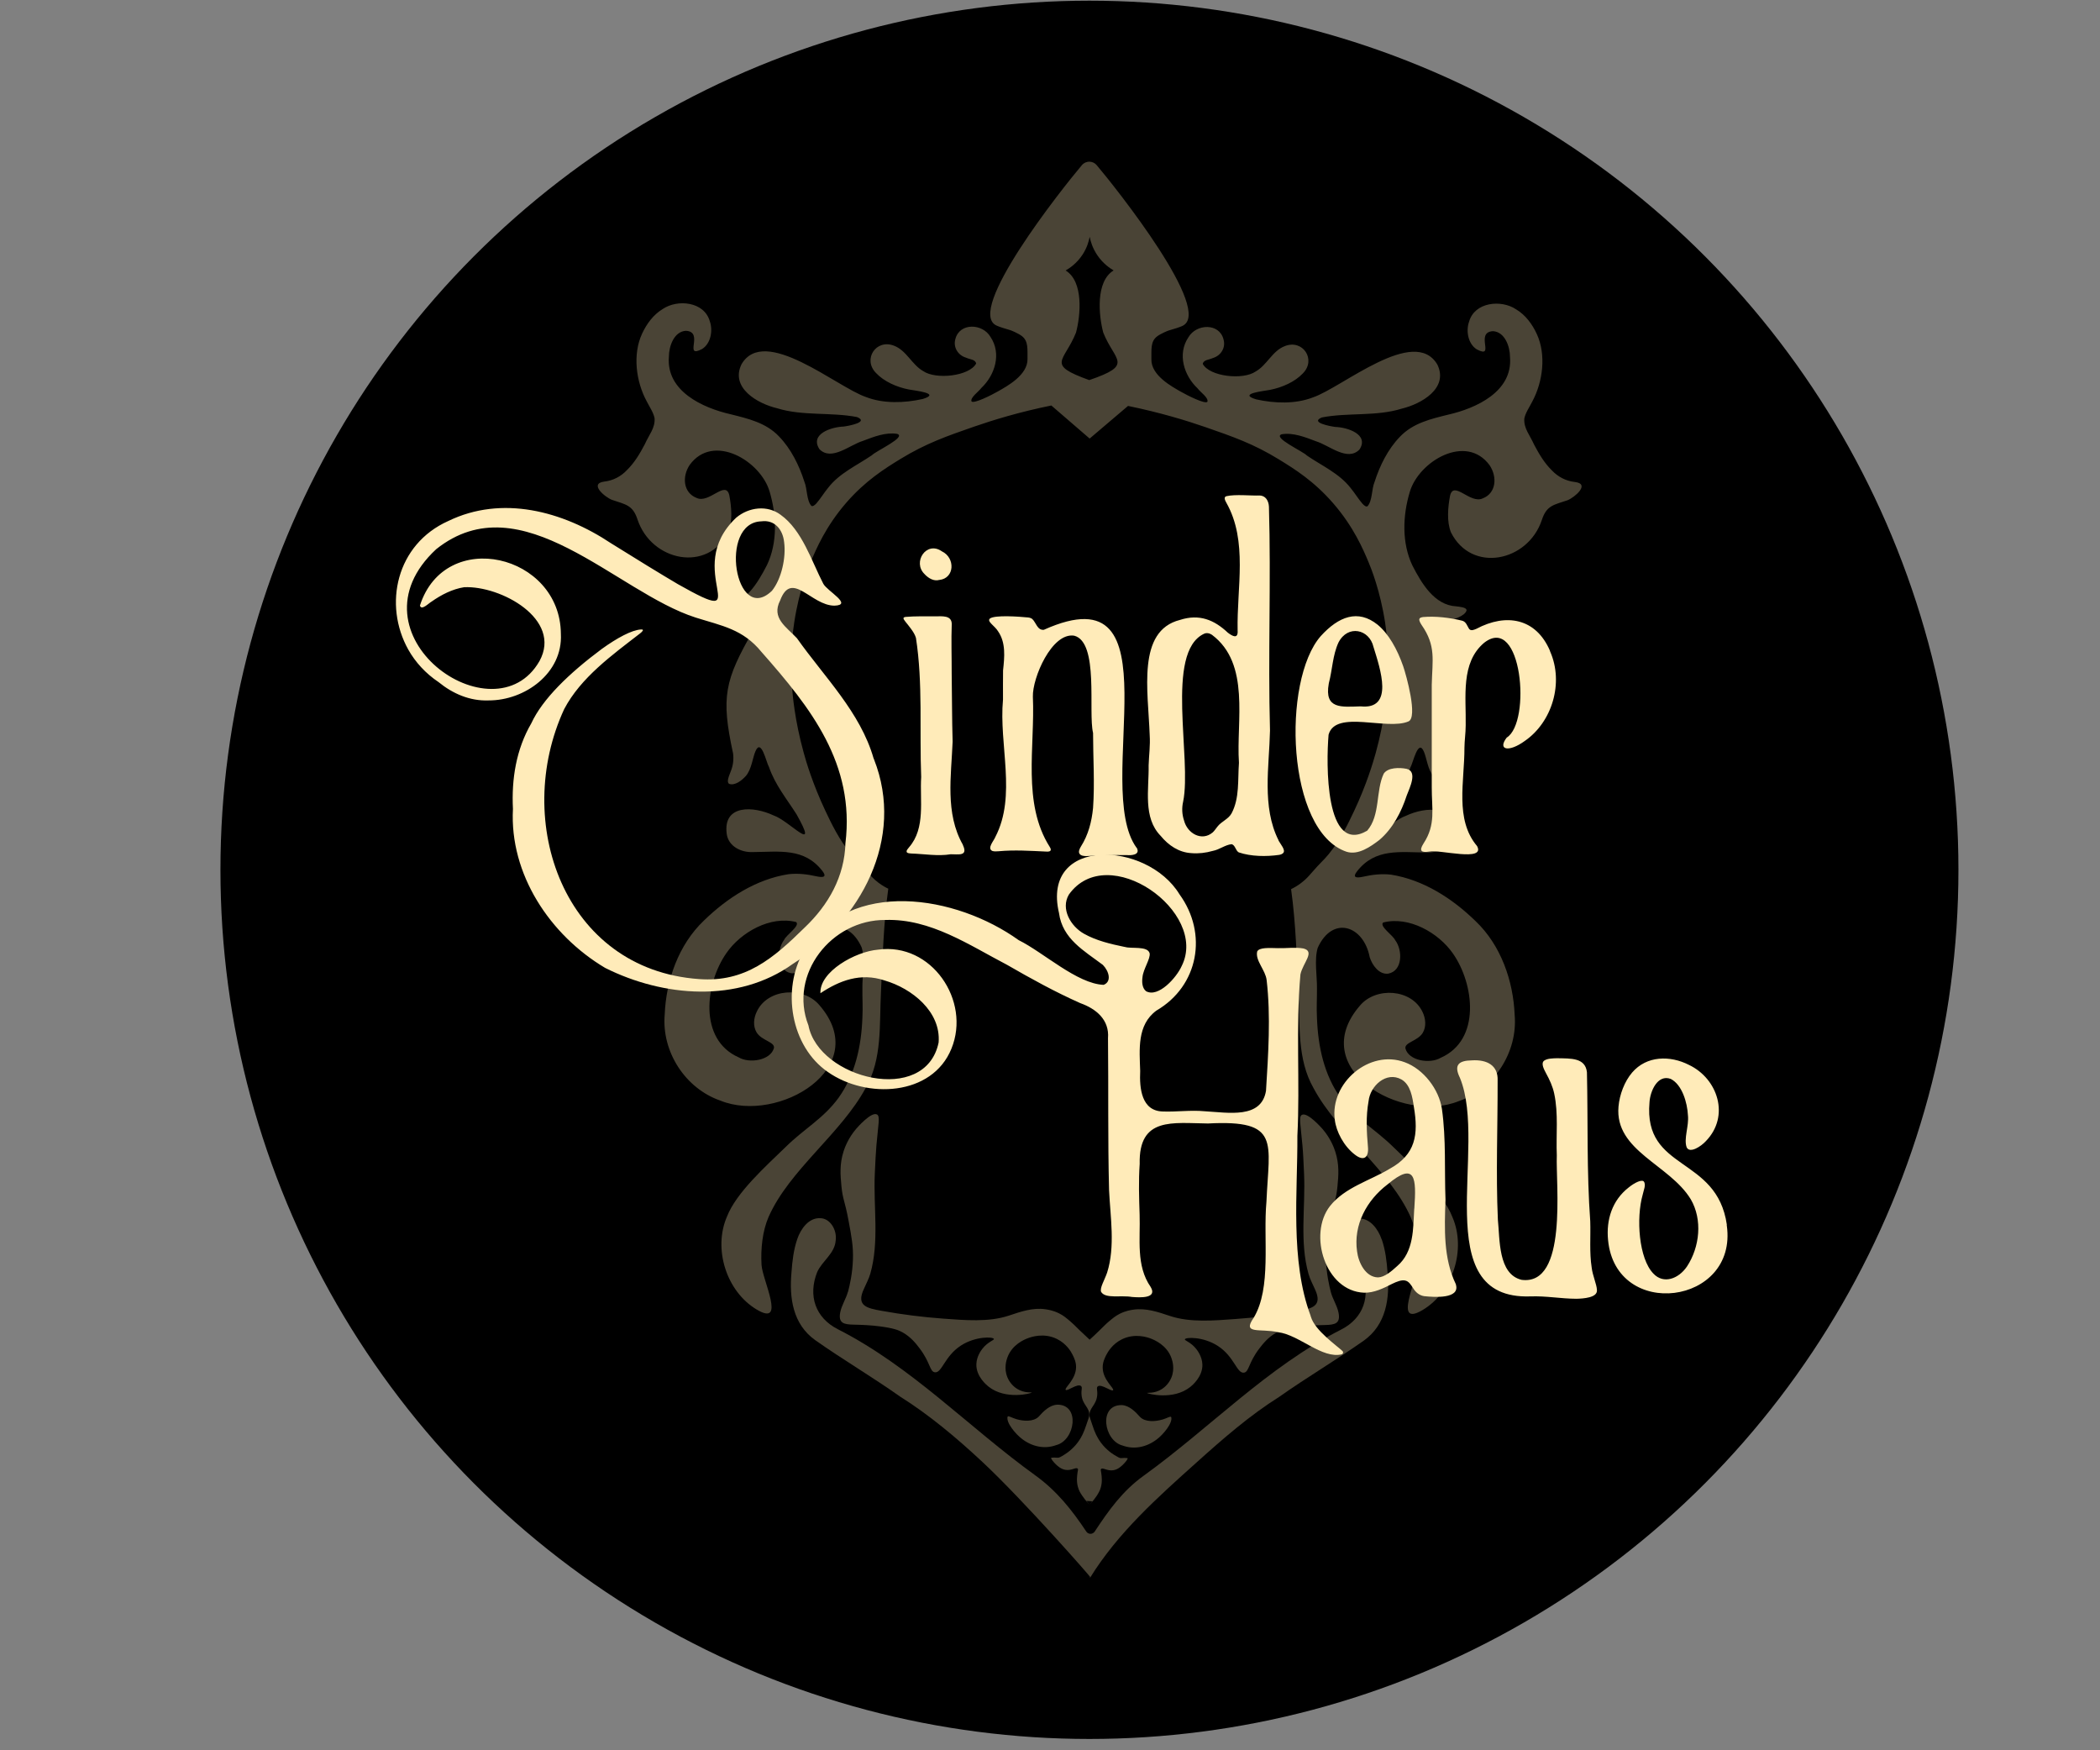 <?xml version="1.0" encoding="UTF-8"?>
<svg id="Layer_1" xmlns="http://www.w3.org/2000/svg" viewBox="0 0 336 280">
  <rect x="0" y="0" width="336" height="280" fill="#808080" stroke="none"/>
  <defs>
    <style>
      .cls-1 {
        opacity: .29;
      }

      .cls-2 {
        fill: #ffebb9;
      }

      .cls-3 {
        fill: #ffebb9;
      }
    </style>
  </defs>
  <circle cx="174.31" cy="139.15" r="139.04"/>
  <g class="cls-1">
    <path class="cls-2" d="M169.11,224.72c-1.16.06-2.17,1.05-2.9,1.89-.84.87-2.47.75-3.58.42-.81-.25-1.25-.56-1.39-.43l-.02.02c-.3.94,1.3,2.82,2.3,3.57,1.6,1.23,3.61,1.68,5.47.99,3.03-.75,3.91-6.55.12-6.47Z"/>
    <path class="cls-2" d="M251.93,77.1c-1.39-.16-2.65-.81-3.64-1.86-1.21-1.19-2.03-2.6-2.83-4.1-.69-1.56-1.68-2.6-1.57-4.18.18-.93.81-1.8,1.25-2.68,1.74-3.2,2.27-7.55.75-10.84-.73-1.58-1.8-3.05-3.31-3.95-2.37-1.6-6.65-1.19-7.53,1.98-.54,1.51-.13,3.59,1.25,4.43,3.04,1.58-.4-2.75,2.57-2.92,1.89.1,2.73,2.44,2.73,4.15.46,5.5-5.39,8.18-9.87,9.2-2.79.69-5.67,1.35-7.75,3.55-1.9,1.96-3.21,4.59-4.05,7.22-.49,1.15-.33,3-1.13,3.89-.21.11-.48-.05-.81-.41-.63-.72-1.25-1.74-1.89-2.51-1.82-2.34-4.59-3.55-6.99-5.19-.61-.67-5.61-2.91-4.03-3.41,1.83-.3,3.76.47,5.47,1.12,2.14.65,5.02,3.29,6.96,1.33,1.6-2.44-1.95-3.56-3.87-3.62-.78-.1-4.12-.71-2.14-1.52,4.18-.81,8.71-.13,12.79-1.41,3.13-.75,7.52-3.26,5.69-7.04-3.68-6.28-15.23,3.66-19.9,5.24-2.82,1.1-6.18.97-9.09.32-3.07-.92,1.32-1.34,2.21-1.52,1.94-.38,3.98-1.28,5.25-2.63,2.2-2.2,0-5.52-2.88-4.37-2.01.76-2.84,3.04-4.68,4.07-2.02,1.39-7.35.81-8.45-1.22.12-.68,1.02-.65,1.61-.94,1.28-.37,2.1-1.65,1.71-2.99-.67-2.65-4.34-2.51-5.61-.34-1.81,2.68-.72,6.12,1.45,8.17.46.62,1.81,1.53,1.58,2.16-.38.41-3.22-1.03-4.2-1.59-1.46-.83-4.81-2.62-4.76-5.2.03-1.54-.18-2.85.92-3.68.56-.42,1.65-.88,1.83-.93q1.46-.41,2.17-.72c5.21-2.26-10.63-22.15-13.68-25.75-.28-.33-.68-.52-1.11-.54-.48-.02-.94.18-1.25.55-3.18,3.76-18.8,23.43-13.62,25.68q.71.31,2.17.72c.18.05,1.27.51,1.83.93,1.1.83.89,2.14.92,3.68.05,2.58-3.3,4.37-4.76,5.2-.98.56-3.81,2-4.2,1.59-.23-.62,1.12-1.54,1.58-2.16,2.17-2.05,3.26-5.49,1.45-8.17-1.26-2.16-4.93-2.3-5.61.34-.39,1.33.43,2.62,1.71,2.99.58.29,1.49.26,1.61.94-1.1,2.03-6.43,2.6-8.45,1.22-1.84-1.03-2.67-3.3-4.68-4.07-2.88-1.14-5.07,2.17-2.88,4.37,1.26,1.35,3.31,2.26,5.25,2.63.88.18,5.27.6,2.21,1.52-2.91.65-6.27.78-9.09-.32-4.67-1.59-16.22-11.53-19.9-5.24-1.83,3.78,2.56,6.3,5.69,7.04,4.07,1.27,8.61.6,12.79,1.41,1.98.81-1.36,1.42-2.14,1.52-1.93.06-5.47,1.18-3.87,3.62,1.93,1.96,4.82-.68,6.96-1.33,1.71-.65,3.65-1.42,5.47-1.12,1.58.49-3.41,2.74-4.03,3.41-2.4,1.64-5.17,2.85-6.99,5.19-.64.77-1.26,1.79-1.89,2.51-.33.36-.6.52-.81.41-.8-.89-.64-2.74-1.13-3.89-.84-2.63-2.15-5.26-4.05-7.22-2.08-2.2-4.96-2.85-7.75-3.55-4.48-1.02-10.33-3.7-9.87-9.2,0-1.71.84-4.05,2.73-4.15,2.97.17-.47,4.5,2.57,2.92,1.38-.84,1.78-2.92,1.25-4.43-.88-3.17-5.16-3.58-7.53-1.98-1.51.91-2.58,2.38-3.31,3.95-1.53,3.29-.99,7.64.75,10.84.44.87,1.06,1.75,1.25,2.68.11,1.58-.88,2.62-1.57,4.18-.8,1.51-1.62,2.91-2.83,4.1-.99,1.06-2.25,1.7-3.64,1.86-2.51.32.11,2.5,1.21,2.92,2.23.76,3.34.83,4.1,3.15,2.22,6.69,11.24,8.56,14.54,1.99.71-1.76.48-4.07.15-5.85-.58-2.55-3.24,1.39-5.25.4-2.11-.82-2.36-3.38-1.09-5.28,3.76-5.15,11.34-.66,12.78,4.26,1.13,3.78,1.3,8.17-.42,11.77-1.48,2.87-3.54,6.35-7.01,6.53-.51.07-1.71.14-1.65.66.22.87,2.13,1.55,3.53,1.7,1.06.28,3.81-.37,2.96,1.53-4.62,8.02-5.21,10.67-3.25,19.72.12.97,0,1.9-.34,2.77-.36.94-.74,1.79-.29,2.09.94.33,2.05-.57,2.67-1.26.92-1.06,1.09-2.94,1.54-3.96.93-2.16,1.73,1.81,2.16,2.52,1.01,2.9,2.82,5.07,4.41,7.57,3.76,6.67-1.17,1-3.67.18-3.19-1.51-8.13-1.8-7.5,2.94.26,2,2.3,3.01,4.19,2.92,4.25-.03,8.22-.73,11.13,3.04.71.92.21,1.1-1.01.83-1.41-.32-2.9-.5-4.43-.33-5.15.81-9.76,3.75-13.55,7.44-4.05,3.86-6.03,9.57-6.25,15-.52,5.94,3.28,11.85,8.93,13.79,9.2,3.73,24.5-5.28,15.82-15.28-2.54-3.03-8.27-2.69-10.01,1.02-.51,1.03-.65,2.34-.03,3.35.81,1.32,2.98,1.52,2.76,2.51-.53,1.94-3.9,2.5-5.64,1.47-6.45-2.85-5.36-11.82-1.95-16.69,2.32-3.35,7.05-6.01,11.16-4.95.65.6-1.59,2.06-1.92,2.82-1.21,1.58-1.23,4.92,1.11,5.36,1.46.18,2.55-1.34,2.96-2.62.98-5.13,5.97-6.72,8.32-1.51.58,1.9.08,4.63.12,6.55-.02,1.74.09,2.9,0,4.7-.17,4.56-1.15,9.07-3.8,12.79-2.4,3.32-5.52,4.97-8.45,7.86-3.19,3.1-7.93,7.32-9.42,11.17-2.24,5.16-.09,11.97,4.75,14.86,4.78,2.86.92-4.72.78-7.14-.15-2.6.16-5.43,1.12-7.65,3.32-7.54,11.62-13.35,15.56-20.68,2.66-4.64,2.16-10.07,2.43-15.38.27-5.21.4-10.96,1.17-16.47-.4-.19-.97-.5-1.59-.97-.79-.6-1.28-1.17-1.59-1.53-1.61-1.87-1.95-2.03-2.83-3.09-1.86-2.25-3.11-4.87-4.07-6.9-2.01-4.27-3.06-7.82-3.45-9.25-1.47-5.3-1.79-9.46-1.86-10.42-.4-5.49.21-9.61.35-10.49.78-5.1,2.27-8.74,2.62-9.59.88-2.11,2.41-5.7,5.66-9.46,3.09-3.57,6.19-5.5,8.7-7.04,4.09-2.5,7.45-3.67,11.8-5.18,3.06-1.06,7.24-2.34,12.35-3.38,2.04,1.76,4.09,3.52,6.13,5.29l6.14-5.22c5.11,1.05,9.29,2.32,12.35,3.38,4.35,1.51,7.72,2.67,11.8,5.18,2.51,1.54,5.61,3.47,8.7,7.04,3.25,3.75,4.78,7.35,5.66,9.46.36.85,1.84,4.5,2.62,9.59.14.88.74,5.01.35,10.49-.07.96-.4,5.12-1.86,10.42-.4,1.43-1.44,4.98-3.45,9.25-.96,2.03-2.21,4.65-4.07,6.9-.88,1.07-1.21,1.22-2.83,3.09-.31.36-.79.93-1.59,1.53-.62.47-1.19.78-1.59.97.77,5.5.91,11.26,1.17,16.47.27,5.31-.22,10.75,2.43,15.38,3.93,7.33,12.23,13.13,15.56,20.68.96,2.22,1.27,5.05,1.12,7.65-.14,2.42-4,10,.78,7.14,4.84-2.89,6.99-9.7,4.75-14.86-1.49-3.85-6.23-8.07-9.42-11.17-2.93-2.89-6.05-4.54-8.45-7.86-2.66-3.72-3.63-8.23-3.8-12.79-.09-1.8.01-2.96,0-4.7.04-1.93-.46-4.65.12-6.55,2.35-5.21,7.34-3.62,8.32,1.51.41,1.28,1.5,2.8,2.96,2.62,2.34-.44,2.32-3.78,1.11-5.36-.33-.76-2.57-2.22-1.92-2.82,4.1-1.06,8.83,1.61,11.16,4.95,3.42,4.88,4.51,13.84-1.95,16.69-1.74,1.03-5.11.47-5.64-1.47-.22-.99,1.95-1.19,2.76-2.51.61-1.01.47-2.32-.03-3.35-1.75-3.71-7.47-4.05-10.01-1.02-8.68,10,6.62,19.02,15.82,15.28,5.64-1.94,9.45-7.85,8.93-13.79-.22-5.42-2.19-11.14-6.25-15-3.79-3.69-8.4-6.62-13.55-7.44-1.53-.17-3.02.01-4.43.33-1.22.27-1.72.09-1.01-.83,2.92-3.77,6.89-3.07,11.13-3.04,1.9.08,3.93-.92,4.19-2.92.63-4.73-4.32-4.45-7.5-2.94-2.5.82-7.43,6.49-3.67-.18,1.59-2.51,3.4-4.67,4.41-7.57.43-.71,1.24-4.69,2.16-2.52.45,1.03.62,2.9,1.54,3.96.62.69,1.73,1.59,2.67,1.26.45-.3.07-1.15-.29-2.09-.33-.88-.46-1.81-.34-2.77,1.96-9.05,1.37-11.69-3.25-19.72-.85-1.9,1.89-1.25,2.96-1.53,1.4-.15,3.31-.83,3.53-1.7.06-.51-1.13-.59-1.65-.66-3.48-.18-5.54-3.67-7.01-6.53-1.72-3.61-1.56-7.99-.42-11.77,1.44-4.92,9.02-9.41,12.78-4.26,1.27,1.91,1.01,4.47-1.09,5.28-2.01.99-4.67-2.95-5.25-.4-.33,1.78-.56,4.1.15,5.85,3.3,6.57,12.32,4.7,14.54-1.99.76-2.32,1.87-2.4,4.1-3.15,1.09-.42,3.72-2.6,1.21-2.92ZM174.29,60.81c-7.03-2.54-4.02-2.88-2.13-7.6.73-2.72,1.25-8.17-1.66-9.94.63-.36,1.77-1.12,2.69-2.51.74-1.12,1.03-2.2,1.16-2.87.13.67.44,1.8,1.25,2.98.9,1.31,1.97,2.03,2.58,2.39-2.91,1.77-2.39,7.21-1.66,9.94,1.81,4.59,5.01,5.12-2.25,7.61Z"/>
    <path class="cls-2" d="M185.98,227.09c-1.11.33-2.74.45-3.58-.42-.73-.84-1.74-1.83-2.9-1.89-3.79-.08-2.91,5.71.12,6.47,1.86.69,3.87.24,5.47-.99,1.01-.75,2.6-2.64,2.3-3.57l-.02-.02c-.15-.13-.58.18-1.39.43Z"/>
    <path class="cls-2" d="M221.06,198.26c-.55-1.62-1.85-3.41-3.65-3.32-1.61,0-2.73,1.9-2.49,3.57.15,2.1,2.15,3.25,2.96,5.05,1.5,3.79.28,7.32-3.3,9.14-11.87,6.03-20.93,15.69-31.61,23.39-3.38,2.44-5.54,5.47-7.81,8.91-.16.25-.45.39-.74.37-.25-.02-.48-.15-.62-.37-2.3-3.46-4.74-6.52-8.14-8.97-10.68-7.7-19.75-17.36-31.61-23.39-3.58-1.82-4.8-5.35-3.3-9.14.81-1.8,2.81-2.95,2.96-5.05.24-1.67-.88-3.57-2.49-3.57-1.81-.09-3.1,1.7-3.65,3.32-.59,1.7-.8,3.53-.93,5.32-.38,4.13.22,8.31,3.78,10.86,4.38,3.09,9.16,5.9,13.57,9.02,4.71,2.96,9.09,6.64,13.18,10.46,6.62,6.18,17.73,18.83,17.23,18.4v.16c4.45-7.21,10.84-12.9,17.08-18.49,4.17-3.75,8.47-7.5,13.18-10.46,4.41-3.12,9.19-5.93,13.57-9.02,3.55-2.55,4.16-6.72,3.78-10.86-.13-1.79-.34-3.62-.93-5.32Z"/>
    <path class="cls-2" d="M135.66,206.67c-.3,1.12-.99,2.11-1.22,3.26-.35,1.78.62,1.95,2.17,1.98,1.38.03,2.75.09,4.12.27,2.25.29,3.05.61,3.68.96,1.33.75,2.14,1.79,2.71,2.54,1.76,2.31,1.62,3.73,2.45,3.85,1.15.16,1.53-2.57,4.2-4.29,2.35-1.51,5.15-1.39,5.25-1.05.07.22-.96.44-1.84,1.58-.17.22-.92,1.19-.96,2.45-.07,1.98,1.66,3.37,1.93,3.59,2.73,2.2,6.91,1.09,6.92.96,0-.07-1.18.14-2.36-.61-1-.63-1.43-1.58-1.53-1.84-.59-1.44-.14-2.76,0-3.15.75-2.08,2.73-2.88,3.2-3.06.57-.23,2.62-.95,4.73.09,1.52.75,2.26,2.02,2.51,2.54.24.49.57,1.15.55,2.01-.05,1.98-1.92,3.3-1.66,3.59.25.28,1.88-1.08,2.45-.61.27.22,0,.61.09,1.44.15,1.62,1.33,1.97,1.23,3.29-.01.15-.15.57-.44,1.4-.24.69-.37,1.08-.61,1.58-.15.3-.38.76-.79,1.31-.13.18-.49.64-1.05,1.14-.47.42-.88.68-1.05.79-.59.37-.89.55-1.14.52-.45-.05-.62-.03-.97,0,0,0-.02,0-.04.02-.09.1.37.68.74,1.03.28.27.78.74,1.49.88,1.04.19,1.74-.48,2.01-.18.13.14-.02.3-.09,1.14-.03.33-.05.69,0,1.14.06.48.18.85.26,1.05.05.14.18.45.53.96.55.82,1.13,1.41,1.14,1.4,0,0-.07-.1-.44-.53l.94.06c-.37.43-.44.52-.44.53,0,0,.59-.58,1.14-1.4.34-.52.47-.83.53-.96.08-.2.2-.57.26-1.05.05-.45.03-.81,0-1.14-.07-.84-.21-1-.09-1.14.27-.31.98.37,2.01.18.71-.13,1.21-.61,1.49-.88.37-.35.83-.93.74-1.03-.01-.01-.03-.01-.04-.02-.34-.03-.52-.05-.97,0-.24.03-.54-.16-1.14-.52-.18-.11-.58-.37-1.05-.79-.56-.5-.92-.96-1.05-1.14-.41-.55-.64-1.02-.79-1.31-.24-.5-.38-.88-.61-1.58-.28-.84-.43-1.25-.44-1.4-.1-1.32,1.07-1.66,1.23-3.29.08-.83-.18-1.22.09-1.44.57-.46,2.21.89,2.45.61.25-.29-1.62-1.61-1.66-3.59-.02-.86.31-1.52.55-2.01.26-.51.99-1.79,2.51-2.54,2.11-1.04,4.16-.32,4.73-.09.46.19,2.45.99,3.2,3.06.14.4.59,1.71,0,3.15-.11.26-.53,1.21-1.53,1.84-1.19.75-2.37.55-2.36.61,0,.12,4.18,1.24,6.92-.96.27-.22,1.99-1.61,1.93-3.59-.04-1.26-.8-2.24-.96-2.45-.88-1.14-1.91-1.36-1.84-1.58.11-.34,2.9-.46,5.25,1.05,2.68,1.72,3.05,4.45,4.2,4.29.83-.12.69-1.55,2.45-3.85.58-.75,1.38-1.79,2.71-2.54.63-.35,1.43-.67,3.68-.96,1.37-.18,2.74-.24,4.12-.27,1.55-.04,2.53-.2,2.17-1.98-.23-1.15-.92-2.14-1.22-3.26-.28-1.07-.71-3-.79-5.17-.07-2.08.21-3.61.7-6.22.61-3.28.93-3.34,1.14-5.52.17-1.79.32-3.52-.35-5.6-.21-.65-.76-2.12-2.02-3.59-.16-.18-2.42-2.77-3.32-2.28-.53.3-.21,1.47.09,4.9.12,1.33.16,2.41.26,4.55.24,5.32-.75,10.84.72,16.02.23.83.68,1.63,1.02,2.42,1.3,2.77-.54,3.1-2.84,3.52-3.27.6-6.58,1.02-9.89,1.25-3.36.24-7.21.6-10.47-.49-1.88-.63-3.83-1.3-5.84-1.01-.43.06-1.25.19-2.19.66-.69.35-1.13.72-1.77,1.26-.5.42-.68.64-1.47,1.4-.58.57-1.11,1.07-1.58,1.49l-.06-.06c-.46-.42-.99-.92-1.58-1.49-.79-.77-.97-.98-1.47-1.4-.64-.54-1.08-.92-1.77-1.26-.94-.47-1.76-.6-2.19-.66-2.01-.3-3.96.38-5.84,1.01-3.26,1.09-7.11.73-10.47.49-3.32-.24-6.62-.66-9.89-1.25-2.3-.42-4.15-.75-2.84-3.52.34-.79.78-1.59,1.02-2.42,1.47-5.18.47-10.7.72-16.02.1-2.15.15-3.22.26-4.55.3-3.44.62-4.61.09-4.9-.9-.5-3.16,2.09-3.32,2.28-1.26,1.47-1.81,2.94-2.02,3.59-.67,2.08-.52,3.81-.35,5.6.21,2.18.53,2.23,1.14,5.52.49,2.61.77,4.14.7,6.22-.07,2.17-.5,4.09-.79,5.17Z"/>
  </g>
  <path class="cls-3" d="M139.78,121.34c-2.12-7.41-7.9-13.05-12.27-19.24-1.7-1.82-4.13-3.22-2.69-6.04,1.86-4.94,4.94.82,8.69.83,3.02-.11-1.14-2.31-1.78-3.5-1.89-3.64-3.38-8.58-6.85-11.05-2.1-1.57-5.07-1.22-7.08.47-8.92,8.4,3.86,18.1-9.32,10.65-2.34-1.37-7.11-4.29-10.7-6.54-7.81-5.2-17.49-7.73-26.06-3.57-8.32,3.72-10.42,13.38-6.39,20.58,1.13,2.01,2.77,3.8,4.84,5.19,2.27,1.85,5,3.04,7.98,2.93,5.84.03,11.91-4.38,11.59-10.63-.07-12.78-18.52-17.11-22.55-4.55.22.87,1.4-.37,1.85-.62,1.56-1.1,3.35-2.02,5.22-2.31,5.88-.27,15.73,5.12,12.06,11.81-7.24,12.67-31.24-4.27-16.52-17.9,13.66-10.87,28.82,6.91,41.52,10.95,4.18,1.32,7.53,1.83,10.52,5.5,7.94,8.98,14.96,17.93,13.43,30.59-.15,5.32-2.69,9.86-6.55,13.52-4.97,4.88-9.47,8.77-16.87,8.22-21.63-1.53-29.9-25.21-21.58-43.19,2.65-5.05,7.7-8.67,12.13-12.1.26-.2.82-.69.15-.64-1.48.09-3.81,1.35-6.27,3.12-5.25,3.91-9.48,8.01-11.27,11.89-2.43,4.17-3.18,8.92-2.94,13.7-.56,10.45,5.94,20.2,14.75,25.43,9.3,4.66,21.28,5.67,30.05-.65,10.81-6.83,17.99-19.99,12.97-32.72l-.04-.11h0ZM123.45,94.57c-5.79,5.45-8.53-10.99-1.62-11.17,2.09-.28,3.41,1.27,3.63,3.32.33,2.46-.41,5.86-1.93,7.77l-.08.08h0ZM154.06,135.14c-2.87-5.03-1.86-11.01-1.64-16.5-.11-3.61-.09-7.28-.15-10.88.01-2.65-.09-5.32.01-7.97-.04-1.38-1.53-1.2-2.67-1.19-1.5,0-3.26-.04-4.71.09-.23.04-.33.09-.34.2-.04.24.49.73,1.19,1.69.33.45.64.93.8,1.46,1.13,7.25.55,14.92.84,22.28-.24,3.7.73,8.14-1.93,11.21-.17.24-.53.54-.36.83.13.14.46.17.69.18,2.14.07,4.26.46,6.33.12,1.15-.02,2.77.37,1.98-1.39l-.05-.11h.01ZM148,91.92c.59.59,1.39,1.09,2.27.86,2.49-.25,2.61-3.54.43-4.58-2.47-1.73-4.75,1.73-2.77,3.64l.07.07ZM181.85,135.62c-7.16-9.82,6.94-44.66-14.83-34.87-1.04.12-1.26-1.18-1.85-1.72-.18-.15-.42-.22-.66-.25-1.51-.15-5.31-.42-6.11.16-.58.46.78,1.18,1.29,2.05,1.27,1.82,1.03,4.13.8,6.25-.03,1.03,0,3.23-.01,4.67-.68,7.24,2.21,15.36-1.22,21.97-.24.64-1.38,1.82-.49,2.25.28.09.66.08.98.05,2.55-.24,5.07-.07,7.65.05.59.04.97-.11.55-.76-4.43-6.99-2.33-16.03-2.69-24.03-.09-2.97,3.02-10.29,6.6-9.75,4.02,1.02,2.22,12.22,3.03,15.56,0,3.92.28,8.02,0,12-.22,2.21-.75,4.29-1.96,6.2-.2.33-.42.82-.21,1.12.21.34.77.4,1.18.38,1.85-.14,4.46-.18,6.4-.16.73.07,2.14-.03,1.61-1.1l-.04-.08h-.02ZM204.57,134.43c-2.71-5.38-1.49-11.83-1.37-17.56-.33-11.95.18-23.91-.17-35.83-.05-.94-.55-1.78-1.52-1.77-1.37.05-3.85-.23-5.3.11-.48.15-.18.71.01,1.05,3.47,6.14,1.65,13.58,1.8,20.43.1,1.44-.84.91-1.57.35-2.18-2.05-4.56-3.04-7.65-2.04-6.94,1.75-5.09,11.38-4.85,18.42.11,1.69-.12,3.22-.17,4.86.07,3.82-.94,8.35,1.93,11.27,1.25,1.52,2.91,2.65,4.91,2.76,1.13.1,2.31-.04,3.43-.36,1.07-.2,1.96-.96,2.99-1.07.61.12.63,1.01,1.16,1.31,1.98.67,4.4.69,6.46.4.25-.04.54-.15.68-.33.36-.46-.42-1.34-.73-1.89l-.05-.09h0ZM198.23,122.07c-.2,2.67.12,5.61-1.18,8.05-.52.94-1.62,1.28-2.26,2.12-.25.3-.45.64-.74.91-1.75,1.51-4.07.19-4.6-1.88-.34-1.01-.37-2.04-.15-3.01,1.43-6.89-2.93-23.87,3.32-26.86.42-.21.9-.11,1.29.15,6.2,4.64,3.87,13.84,4.32,20.42v.11h0ZM212.59,117.47c1.18-3.95,9.34-.58,12.76-2.06,1.54-.63-.34-7.37-.84-8.83-.96-2.77-2.36-5.22-4.1-6.65-3.13-2.51-6.23-1.32-9.09,1.83-6.23,7.1-5.53,31.24,4.13,34.5,1.88.59,3.86-.83,5.24-1.88,2.14-1.81,3.53-4.48,4.39-7.13.47-1.23,1.79-3.86-.05-4.26-1.12-.22-2.96-.23-3.63.77-1.31,2.75-.52,6.66-2.65,9.13-6.77,3.96-6.57-10.84-6.18-15.34l.02-.08h0ZM212.62,109.27c.56-2.11.6-4.47,1.54-6.49,1.49-2.9,4.94-2.14,5.6.72,1.09,3.53,3.34,10.07-2.07,9.5-3.04.09-5.82.49-5.09-3.62l.02-.1h0ZM248,104.12c-2.24-5.24-7.01-6.06-11.77-3.53-.39.16-.83.37-1.14.06-.35-.49-.49-1.25-1.25-1.38-1.92-.46-4.14-.73-6.13-.56-.21.03-.54.09-.6.29-.11.25.17.7.34.97,2.35,3.37,1.72,5.6,1.63,9.6-.01,4.09,0,14.22,0,16.34-.02,3.48.69,5.97-1.32,9.03-.76,1.2-.35,1.5.97,1.28,1.57-.34,9,1.7,7.6-.87-3.6-4.26-2-10.35-2.02-15.71.01-1.21.2-2.35.2-3.6.09-4.55-.84-10.01,2.95-13.21,6.05-4.72,7.58,12.73,3.61,15.17-1.5,1.96.3,2.42,2.9.53,4.37-3.01,6.26-9.28,4.06-14.29l-.05-.11h0Z"/>
  <path class="cls-3" d="M209.71,210.52c-3.33-8.84-2.07-20-2.13-28.8.44-8.57-.28-17.33.49-25.85.4-1.85,2.41-3.66.47-4.14-1.3-.23-2.75-.01-4.08-.05-1.41-.03-2.96-.14-3.31.53-.34,1.45,1.32,2.96,1.51,4.57.68,5.8.26,11.85-.1,17.72-.75,4.53-6.01,3.48-9.84,3.27-2.21-.21-4.41.12-6.65.04-3.44-.07-3.77-3.69-3.64-6.49-.11-3.42-.53-7.35,2.59-9.65,6.77-3.94,8.26-12.33,3.7-18.6-5.22-8.58-22.16-9.28-19.28,2.99.55,4.15,4.04,6.05,7.02,8.3,1.01,1.04,1.43,2.69.12,3.19-4.25-.17-9.62-5.19-13.59-7.15-10-7.18-26.94-10.02-34.37,1.73-3.6,6.14-2.12,15.27,3.85,19.37,6.17,4.32,16.68,3.87,19.76-3.74,3.15-7.69-3.2-17.03-11.72-15.84-3.67.3-9.41,3.53-9.24,6.97,3.02-2.01,6.43-3.34,10.27-2.04,4.37,1.27,9.03,4.99,8.64,9.92-2.1,10.14-19.2,5.8-20.83-2.73-3.2-8.16,3.67-16.95,12.35-16.87,7.19-.22,13.33,4,19.43,7.18,3.82,2.2,7.67,4.33,11.7,6.12,2.56.91,4.69,2.67,4.45,5.61.09,8.15-.04,16.21.17,24.33.2,4.24,1.01,9-.31,13.17-.42,1.23-1.21,2.46-.96,3.09.69,1.14,3.19.5,4.93.81,1.29.1,4.13.27,2.99-1.61-2.36-3.4-1.63-7.63-1.76-11.56-.09-2.68-.18-5.38.01-8.11-.17-7.57,5.28-6.53,10.93-6.47,11.68-.62,9.75,2.97,9.35,12.52-.55,5.94.85,13.76-2.05,18.58-1.91,2.71,1.1,1.64,3.92,2.29,3.38.42,7.05,4.33,10.21,3.53.2-.11.24-.31.11-.5-.89-.85-4.44-3.31-5.07-5.48l-.05-.11h.01ZM179.88,151.47c-2.18-.45-4.48-.99-6.43-2.09-2.14-1.19-3.78-3.99-2.43-6.27,6.2-8.71,22.42,2.74,18.05,11.43-.82,1.85-3.73,5.11-5.7,4.03-.64-.52-.68-1.48-.57-2.26.12-1.29,1.32-2.98,1.14-3.82-.34-1.2-2.91-.68-3.94-1l-.11-.02h0ZM232.94,205.45c-2-4.14-1.83-8.83-1.66-13.53-.18-4.74.11-9.67-.57-14.51-.47-3.15-2.94-6.37-5.93-7.47-5.66-2.14-12.02,3.31-11.21,9.21.21,1.85,1.43,4.21,3.22,5.57,1.44,1.12,2.24.43,2.08-1.25-.21-2.4-.34-4.88.1-7.3.25-2.45,2.84-4.84,5.27-3.48,1.45.84,1.75,2.83,1.98,4.39.75,4.42.29,7.62-3.86,9.89-3.15,1.9-7.19,2.97-9.56,5.97-3.54,4.52-.75,13.63,5.46,13.86,1.58.04,3.1-.71,4.49-1.42.77-.38,1.53-.65,2.06-.53.63.12.94.71,1.29,1.22.39.65.97,1.15,1.75,1.28,1.73.19,5.72.44,5.11-1.8l-.02-.09h0ZM226.28,193.33c-.18,3.22-.04,6.9-2.72,9.2-.96.88-2.05,1.8-3.09,1.82-2-.05-3.12-2.38-3.34-4.16-.61-4.23,1.54-8.18,4.87-10.71,4.52-3.79,4.62-.92,4.3,3.73v.12h0ZM255.51,206.36c-.03-.88-.71-2.35-.84-3.58-.38-2.43-.15-4.94-.23-7.4-.58-7.92-.35-15.92-.53-23.85-.26-2.33-2.53-2.2-4.8-2.24-.66.02-1.53.02-2.05.39-.57.45.02,1.45.31,2.02.56,1.01,1.06,2.1,1.3,3.23.7,3.22.28,6.62.42,9.89-.19,4.67,1.79,20.9-5.64,19.92-3.77-.92-3.46-6.48-3.79-9.64-.33-7.37-.02-14.84-.04-22.25.1-2.39-1.66-3.37-4.12-3.22-2.14.04-2.92.74-1.91,2.8,4.57,11.08-5.33,35.55,11.29,34.96,2.53-.09,4.83.37,7.37.38,1.06-.03,3.32-.16,3.26-1.35v-.08h0ZM276.3,195.95c-1.6-11.12-13.37-8.5-12.38-19.62.1-1.73,1.28-4.52,3.4-3.73,1.82.92,2.65,3.8,2.75,5.82.19,1.68-.71,3.76-.2,5.13.5,1.03,2.31-.16,3.07-1,3.88-3.99,1.92-9.99-2.7-12.19-3.03-1.55-6.78-1.49-9.1,1.22-1.23,1.44-2.01,3.53-2.18,5.44-.64,7.1,8.18,9.27,11.56,14.83,1.91,3.27,1.44,7.64-.6,10.75-1.35,1.99-3.75,2.87-5.37,1.15-2.35-2.4-2.79-8.89-1.72-12.63.12-.64.61-1.64.15-2.14-.34-.29-1.4.18-2.4.99-2.64,2.06-3.61,5.18-3.29,8.4,1.22,12.91,20.78,10.41,19-2.31l-.02-.13h.02Z"/>
</svg>